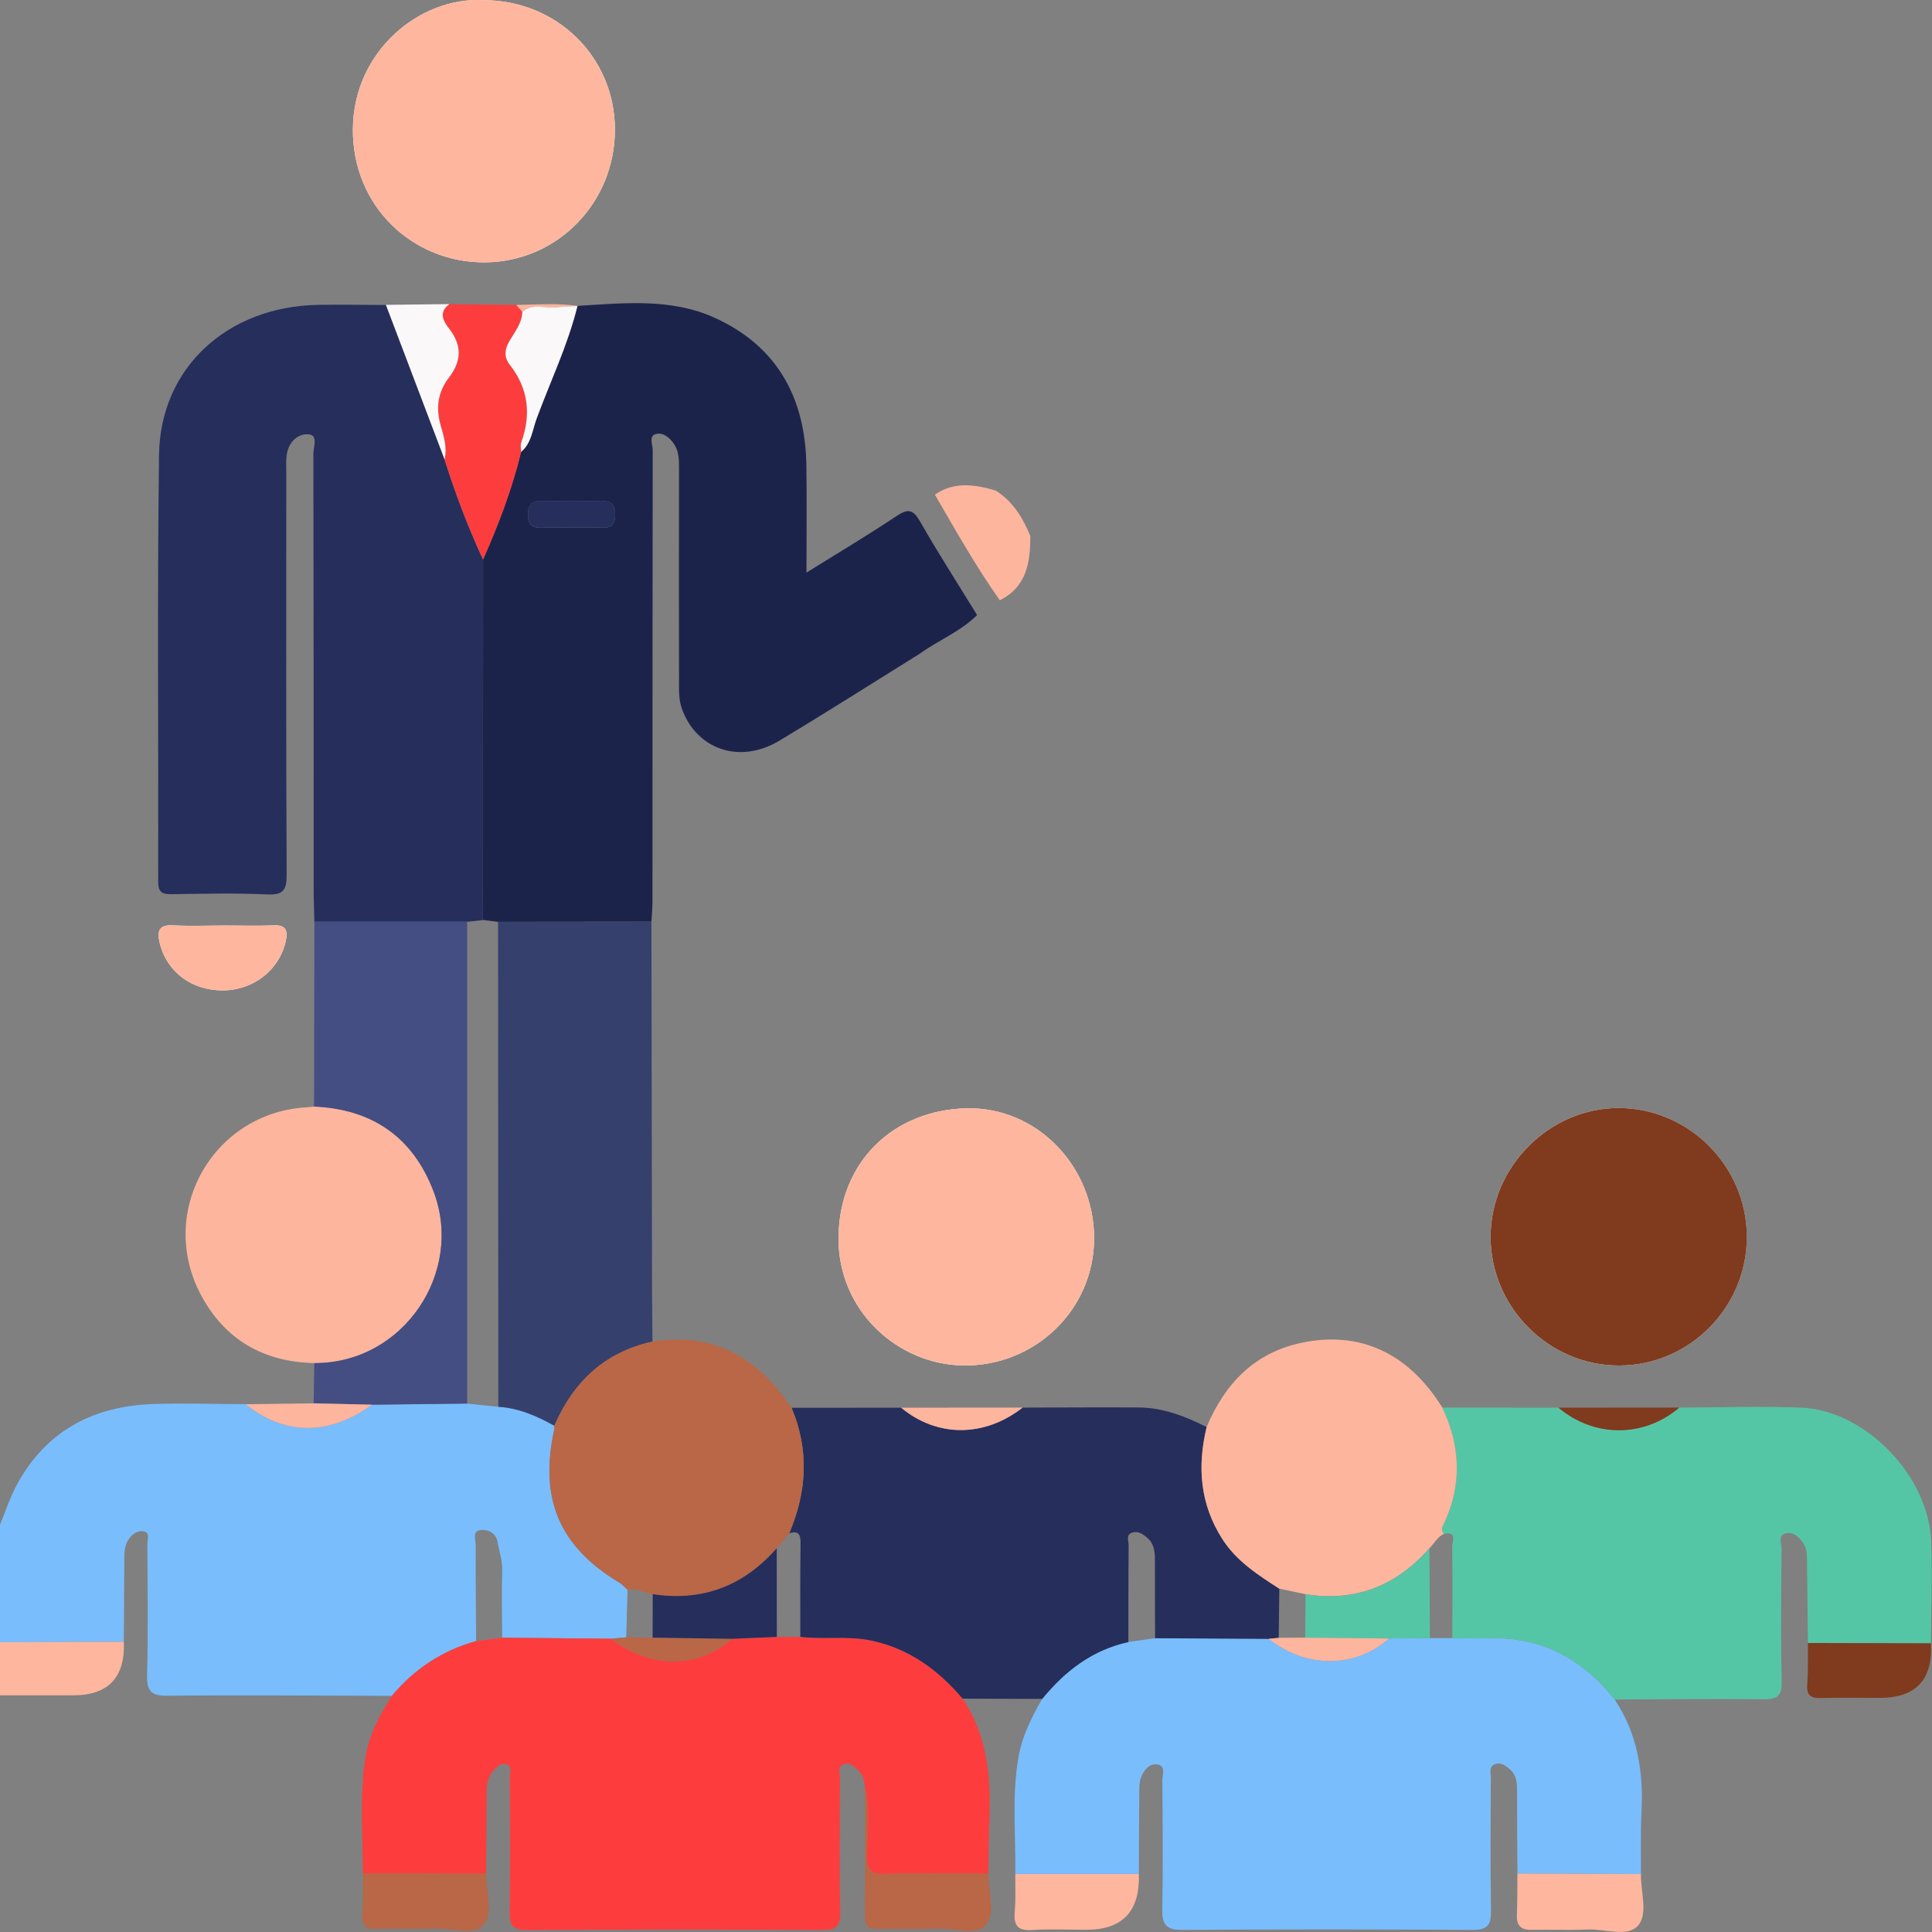 <svg width="58" height="58" viewBox="0 0 58 58" fill="none" xmlns="http://www.w3.org/2000/svg">
<rect x="0" y="0" width="58" height="58" fill="#808080" stroke="none"/>
<g clip-path="url(#clip0_551_61)">
<path d="M14.502 0.005C12.607 -0.098 10.613 1.53 10.594 3.87C10.576 6.193 12.391 7.889 14.555 7.876C16.73 7.865 18.471 6.084 18.46 3.873C18.45 1.702 16.709 0 14.502 0.005ZM48.612 40.994C50.728 40.987 52.455 39.233 52.439 37.107C52.425 35.008 50.704 33.28 48.615 33.264C46.523 33.248 44.749 35.024 44.748 37.133C44.748 39.246 46.502 41.001 48.611 40.994H48.612ZM32.846 37.203C32.861 35.035 31.141 33.221 29.01 33.273C26.836 33.325 25.193 34.861 25.173 37.151C25.155 39.37 26.974 40.973 28.931 40.993C31.079 41.014 32.831 39.317 32.846 37.203ZM6.709 27.785C6.203 27.785 5.693 27.805 5.188 27.78C4.771 27.758 4.71 27.951 4.792 28.297C5.001 29.173 5.748 29.739 6.699 29.732C7.617 29.725 8.396 29.11 8.581 28.242C8.642 27.956 8.596 27.765 8.232 27.78C7.725 27.8 7.217 27.784 6.711 27.784L6.709 27.785Z" fill="#FEFEFE"/>
<path d="M0 45.772C0.165 45.376 0.298 44.963 0.499 44.587C1.379 42.951 2.805 42.209 4.607 42.15C5.528 42.12 6.452 42.15 7.375 42.154C8.542 43.103 9.885 43.108 11.166 42.17C12.118 42.159 13.069 42.147 14.021 42.136C14.333 42.169 14.645 42.2 14.958 42.233C15.569 42.268 16.114 42.508 16.639 42.8C16.639 42.837 16.648 42.877 16.639 42.913C16.179 44.99 16.791 46.432 18.589 47.509C18.683 47.564 18.756 47.654 18.839 47.728C18.826 48.203 18.813 48.678 18.8 49.153C18.648 49.167 18.498 49.181 18.346 49.196C17.255 49.186 16.165 49.174 15.074 49.164C15.074 48.486 15.057 47.808 15.077 47.131C15.085 46.84 14.986 46.579 14.941 46.302C14.895 46.029 14.67 45.917 14.448 45.932C14.16 45.95 14.282 46.224 14.282 46.384C14.275 47.343 14.288 48.304 14.293 49.266C13.277 49.548 12.439 50.103 11.762 50.911C9.52 50.906 7.277 50.883 5.035 50.908C4.522 50.914 4.403 50.761 4.416 50.271C4.45 48.965 4.43 47.657 4.423 46.351C4.423 46.22 4.521 46.01 4.307 45.972C4.139 45.942 3.983 46.043 3.875 46.193C3.732 46.391 3.732 46.615 3.731 46.844C3.728 47.658 3.722 48.473 3.718 49.287C2.479 49.291 1.239 49.297 0 49.301C0 48.123 0 46.948 0 45.772Z" fill="#79BDFD"/>
<path d="M0 49.3C1.239 49.296 2.479 49.29 3.718 49.286C3.76 50.358 3.252 50.895 2.194 50.895C1.463 50.895 0.731 50.895 0 50.895V49.302L0 49.3Z" fill="#FEB69E"/>
<path d="M9.438 27.668C9.431 27.328 9.416 26.988 9.416 26.647C9.416 22.304 9.416 17.96 9.408 13.617C9.408 13.42 9.554 13.072 9.279 13.041C8.95 13.004 8.68 13.256 8.613 13.618C8.579 13.802 8.595 13.996 8.595 14.186C8.595 18.207 8.586 22.228 8.605 26.25C8.608 26.709 8.517 26.873 8.027 26.851C7.067 26.808 6.103 26.83 5.14 26.844C4.852 26.848 4.748 26.771 4.749 26.465C4.759 22.197 4.718 17.929 4.774 13.662C4.808 11.041 6.824 9.201 9.547 9.152C10.227 9.141 10.906 9.154 11.585 9.156C12.172 10.702 12.758 12.248 13.344 13.794C13.669 14.819 14.047 15.824 14.501 16.8C14.501 20.407 14.498 24.015 14.496 27.623C14.339 27.64 14.18 27.655 14.023 27.673C12.493 27.673 10.965 27.673 9.435 27.673L9.438 27.668Z" fill="#262E5C"/>
<path d="M14.498 27.618C14.498 24.011 14.501 20.403 14.502 16.795C14.967 15.749 15.373 14.682 15.644 13.567C15.952 13.307 15.983 12.911 16.108 12.57C16.523 11.445 17.045 10.358 17.334 9.188L17.34 9.183C18.729 9.099 20.144 8.944 21.454 9.539C23.327 10.388 24.178 11.941 24.208 13.973C24.224 15.007 24.211 16.042 24.211 17.19C25.176 16.588 26.058 16.064 26.913 15.493C27.259 15.262 27.412 15.29 27.623 15.659C28.167 16.61 28.76 17.531 29.333 18.465C28.832 18.961 28.174 19.22 27.612 19.624C26.204 20.499 24.808 21.39 23.388 22.241C22.206 22.948 20.917 22.501 20.473 21.283C20.372 21.005 20.385 20.724 20.385 20.442C20.381 18.318 20.382 16.195 20.385 14.072C20.385 13.822 20.385 13.574 20.252 13.357C20.127 13.155 19.923 12.977 19.701 13.027C19.463 13.081 19.595 13.349 19.595 13.514C19.588 18.026 19.589 22.538 19.588 27.048C19.588 27.255 19.568 27.463 19.556 27.67C18.021 27.671 16.487 27.674 14.952 27.675C14.8 27.657 14.65 27.638 14.498 27.618ZM17.153 15.838C17.454 15.838 17.753 15.829 18.054 15.841C18.329 15.853 18.464 15.77 18.468 15.462C18.472 15.14 18.352 15.03 18.038 15.039C17.456 15.054 16.875 15.054 16.293 15.039C15.993 15.031 15.85 15.114 15.849 15.449C15.849 15.801 16.025 15.856 16.308 15.843C16.589 15.83 16.872 15.84 17.153 15.84V15.838Z" fill="#1C234B"/>
<path d="M15.077 49.165C16.168 49.175 17.258 49.186 18.349 49.196C19.524 50.099 20.942 50.1 21.976 49.199C22.424 49.181 22.873 49.162 23.321 49.142C23.557 49.142 23.791 49.142 24.026 49.141C24.733 49.222 25.451 49.102 26.154 49.25C27.282 49.487 28.163 50.127 28.898 50.994C29.668 52.13 29.751 53.413 29.7 54.726C29.68 55.234 29.68 55.743 29.67 56.251C28.638 56.251 27.607 56.232 26.576 56.258C26.161 56.268 26.026 56.144 26.027 55.717C26.029 55.027 26.131 54.33 25.966 53.644C25.939 53.476 25.924 53.304 25.792 53.176C25.668 53.056 25.542 52.912 25.359 52.958C25.118 53.018 25.221 53.239 25.22 53.389C25.211 54.735 25.201 56.081 25.223 57.427C25.228 57.826 25.102 57.94 24.708 57.939C21.746 57.925 18.783 57.922 15.822 57.942C15.372 57.945 15.294 57.779 15.3 57.379C15.321 56.032 15.311 54.686 15.304 53.34C15.304 53.209 15.395 53.004 15.179 52.962C15.026 52.932 14.895 53.052 14.797 53.169C14.631 53.369 14.607 53.61 14.607 53.863C14.607 54.659 14.597 55.455 14.59 56.251C13.358 56.251 12.127 56.248 10.895 56.248C10.891 55.083 10.787 53.915 10.972 52.754C11.08 52.071 11.402 51.483 11.764 50.912C12.44 50.103 13.28 49.548 14.295 49.266C14.556 49.233 14.816 49.199 15.077 49.166V49.165Z" fill="#FD3D3D"/>
<path d="M45.554 56.244C45.55 55.41 45.543 54.576 45.543 53.742C45.543 53.508 45.523 53.287 45.331 53.12C45.199 53.004 45.059 52.892 44.877 52.963C44.691 53.037 44.755 53.221 44.755 53.362C44.751 54.69 44.738 56.016 44.761 57.344C44.768 57.766 44.681 57.941 44.207 57.938C41.303 57.917 38.397 57.917 35.492 57.938C35.008 57.941 34.883 57.774 34.892 57.314C34.917 56.025 34.904 54.736 34.895 53.447C34.895 53.28 35.009 53.01 34.745 52.97C34.497 52.933 34.333 53.15 34.252 53.367C34.195 53.519 34.203 53.702 34.202 53.87C34.194 54.666 34.192 55.463 34.189 56.258C32.953 56.258 31.716 56.258 30.48 56.258C30.497 55.093 30.374 53.926 30.572 52.765C30.681 52.123 30.968 51.554 31.289 50.999C31.974 50.16 32.796 49.531 33.874 49.294C34.141 49.256 34.408 49.217 34.676 49.179C35.813 49.184 36.948 49.191 38.084 49.197C39.217 50.093 40.678 50.09 41.701 49.188C42.11 49.184 42.52 49.18 42.929 49.177C43.152 49.177 43.376 49.177 43.599 49.177C43.956 49.177 44.314 49.19 44.671 49.179C46.259 49.127 47.501 49.789 48.473 51.02C49.16 52.046 49.341 53.191 49.279 54.402C49.248 55.019 49.266 55.641 49.262 56.26C48.026 56.254 46.79 56.248 45.554 56.244Z" fill="#79BDFD"/>
<path d="M48.473 51.021C47.502 49.791 46.259 49.129 44.671 49.181C44.314 49.192 43.956 49.181 43.599 49.179C43.6 48.265 43.61 47.351 43.596 46.435C43.593 46.289 43.76 45.961 43.349 46.049C43.239 45.948 43.296 45.851 43.346 45.745C43.897 44.575 43.844 43.412 43.296 42.257C44.46 42.257 45.622 42.259 46.786 42.26C47.867 43.164 49.35 43.163 50.414 42.257C51.639 42.255 52.865 42.208 54.086 42.26C56.006 42.344 57.899 44.305 57.974 46.269C58.013 47.29 57.971 48.312 57.966 49.334C56.736 49.332 55.507 49.329 54.276 49.326C54.267 48.53 54.257 47.735 54.248 46.939C54.247 46.731 54.262 46.521 54.139 46.334C54.018 46.15 53.852 45.991 53.636 46.026C53.357 46.07 53.485 46.334 53.483 46.495C53.472 47.823 53.459 49.151 53.487 50.477C53.496 50.91 53.361 51.019 52.943 51.013C51.453 50.994 49.963 51.016 48.471 51.021H48.473Z" fill="#55C6A5"/>
<path d="M38.084 49.199C36.948 49.194 35.812 49.187 34.676 49.181C34.675 48.404 34.67 47.627 34.672 46.851C34.672 46.598 34.656 46.356 34.45 46.175C34.32 46.059 34.171 45.952 33.993 46.008C33.789 46.072 33.884 46.265 33.883 46.397C33.873 47.364 33.876 48.33 33.874 49.296C32.796 49.533 31.973 50.162 31.289 51.002C30.493 50.999 29.695 50.998 28.898 50.995C28.163 50.128 27.282 49.487 26.153 49.251C25.451 49.102 24.733 49.224 24.026 49.141C24.026 48.205 24.021 47.271 24.033 46.336C24.036 46.074 23.98 45.937 23.693 46.032C24.224 44.786 24.299 43.53 23.762 42.263C24.859 42.263 25.955 42.261 27.052 42.261C28.134 43.157 29.549 43.156 30.7 42.258C31.863 42.255 33.027 42.245 34.191 42.253C34.919 42.259 35.581 42.52 36.224 42.84C35.939 44.02 36.021 45.145 36.689 46.196C37.118 46.869 37.762 47.279 38.406 47.696C38.399 48.188 38.394 48.68 38.387 49.172C38.286 49.182 38.184 49.191 38.083 49.201L38.084 49.199Z" fill="#262E5C"/>
<path d="M14.952 27.676C16.487 27.674 18.021 27.671 19.556 27.67C19.562 31.285 19.567 34.901 19.574 38.516C19.574 39.102 19.584 39.689 19.588 40.276C18.157 40.588 17.215 41.478 16.642 42.801C16.116 42.509 15.572 42.269 14.96 42.233C14.958 37.381 14.955 32.528 14.952 27.676Z" fill="#36406C"/>
<path d="M14.502 0.004C16.707 -0.001 18.45 1.701 18.46 3.875C18.471 6.083 16.73 7.864 14.555 7.877C12.391 7.889 10.576 6.195 10.594 3.872C10.613 1.53 12.606 -0.097 14.502 0.004Z" fill="#FEB69E"/>
<path d="M48.612 40.994C46.503 41.001 44.748 39.246 44.749 37.132C44.749 35.023 46.525 33.248 48.616 33.264C50.705 33.279 52.426 35.009 52.441 37.107C52.455 39.233 50.729 40.987 48.613 40.994H48.612Z" fill="#803A1D"/>
<path d="M32.846 37.203C32.83 39.317 31.079 41.014 28.93 40.993C26.975 40.973 25.154 39.371 25.173 37.151C25.193 34.861 26.836 33.325 29.01 33.273C31.141 33.221 32.861 35.035 32.846 37.203Z" fill="#FEB69E"/>
<path d="M38.408 47.695C37.764 47.278 37.118 46.868 36.691 46.195C36.021 45.144 35.94 44.019 36.225 42.838C36.769 41.542 37.654 40.615 39.058 40.314C40.826 39.936 42.29 40.626 43.298 42.255C43.846 43.41 43.898 44.572 43.347 45.743C43.298 45.848 43.241 45.947 43.35 46.046C43.152 46.138 43.058 46.334 42.913 46.48C41.919 47.605 40.693 48.1 39.195 47.859C38.933 47.803 38.67 47.748 38.408 47.693V47.695Z" fill="#FDB59E"/>
<path d="M16.642 42.801C17.215 41.478 18.156 40.589 19.588 40.276C21.431 39.979 22.764 40.769 23.762 42.263C24.297 43.53 24.222 44.786 23.692 46.032C23.567 46.182 23.443 46.332 23.318 46.48C22.324 47.612 21.088 48.087 19.595 47.859C19.34 47.837 19.115 47.644 18.841 47.729C18.759 47.655 18.685 47.567 18.592 47.51C16.794 46.433 16.182 44.991 16.642 42.914C16.651 42.878 16.642 42.838 16.642 42.801Z" fill="#B96746"/>
<path d="M9.433 40.921C7.911 40.886 6.746 40.22 6.029 38.868C4.708 36.373 6.394 33.405 9.202 33.242C9.277 33.238 9.353 33.227 9.428 33.22C11.167 33.294 12.393 34.132 13.015 35.765C13.94 38.192 12.114 40.934 9.433 40.921Z" fill="#FDB59E"/>
<path d="M9.434 40.921C12.115 40.934 13.94 38.193 13.015 35.765C12.394 34.132 11.168 33.293 9.428 33.219C9.431 31.368 9.434 29.517 9.438 27.668C10.967 27.668 12.496 27.668 14.025 27.668C14.025 32.491 14.025 37.313 14.025 42.136C13.073 42.147 12.123 42.159 11.17 42.17C10.586 42.156 10.001 42.143 9.416 42.13C9.424 41.727 9.429 41.325 9.436 40.921H9.434Z" fill="#444E83"/>
<path d="M15.644 13.567C15.373 14.682 14.967 15.75 14.502 16.796C14.049 15.82 13.671 14.815 13.345 13.79C13.426 13.442 13.323 13.104 13.231 12.784C13.075 12.248 13.143 11.769 13.473 11.338C13.856 10.838 13.873 10.367 13.479 9.864C13.302 9.639 13.16 9.369 13.489 9.131C14.159 9.138 14.83 9.147 15.5 9.154C15.559 9.224 15.62 9.292 15.68 9.362C15.671 9.703 15.457 9.958 15.298 10.227C15.146 10.486 15.119 10.716 15.305 10.953C15.863 11.666 15.951 12.445 15.646 13.288C15.616 13.37 15.642 13.473 15.643 13.566L15.644 13.567Z" fill="#FD3D3D"/>
<path d="M25.966 53.644C26.131 54.329 26.029 55.027 26.027 55.717C26.027 56.143 26.161 56.267 26.576 56.257C27.607 56.232 28.64 56.249 29.67 56.25C29.678 56.778 29.888 57.441 29.598 57.792C29.317 58.131 28.64 57.883 28.139 57.9C27.537 57.92 26.936 57.897 26.334 57.909C26.076 57.913 25.963 57.832 25.965 57.554C25.973 56.25 25.968 54.947 25.966 53.644Z" fill="#B96746"/>
<path d="M54.276 49.324C55.507 49.327 56.736 49.33 57.966 49.333C58.029 50.425 57.518 50.971 56.433 50.971C55.85 50.971 55.267 50.958 54.684 50.977C54.382 50.986 54.23 50.916 54.255 50.573C54.285 50.16 54.271 49.742 54.276 49.327V49.324Z" fill="#803A1D"/>
<path d="M10.897 56.247C12.128 56.247 13.36 56.25 14.592 56.25C14.603 56.778 14.812 57.444 14.519 57.793C14.238 58.129 13.559 57.883 13.056 57.9C12.473 57.92 11.887 57.891 11.304 57.91C10.995 57.92 10.855 57.833 10.878 57.496C10.906 57.081 10.894 56.663 10.898 56.247H10.897Z" fill="#B96746"/>
<path d="M30.48 56.26C31.716 56.26 32.953 56.26 34.189 56.26C34.226 57.375 33.702 57.933 32.616 57.933C32.072 57.933 31.527 57.906 30.987 57.941C30.548 57.971 30.426 57.799 30.463 57.388C30.496 57.015 30.477 56.635 30.48 56.259V56.26Z" fill="#FEB69E"/>
<path d="M45.554 56.244C46.79 56.25 48.026 56.256 49.262 56.26C49.252 56.787 49.482 57.452 49.18 57.803C48.863 58.171 48.185 57.901 47.666 57.925C47.102 57.951 46.536 57.925 45.971 57.934C45.659 57.94 45.526 57.807 45.538 57.492C45.554 57.075 45.55 56.659 45.554 56.244Z" fill="#FEB69E"/>
<path d="M6.709 27.785C7.216 27.785 7.724 27.799 8.23 27.781C8.596 27.767 8.64 27.956 8.579 28.243C8.395 29.111 7.616 29.727 6.698 29.733C5.747 29.74 4.999 29.174 4.791 28.299C4.708 27.952 4.769 27.759 5.186 27.781C5.693 27.807 6.201 27.787 6.708 27.787L6.709 27.785Z" fill="#FEB69E"/>
<path d="M30.93 16.086C30.936 16.881 30.823 17.616 30.015 18.021C29.298 17.006 28.689 15.924 28.066 14.85C28.65 14.445 29.268 14.545 29.891 14.727C30.408 15.05 30.704 15.542 30.93 16.088V16.086Z" fill="#FDB59E"/>
<path d="M13.49 9.13C13.16 9.37 13.303 9.638 13.48 9.863C13.875 10.367 13.858 10.839 13.475 11.338C13.144 11.768 13.076 12.248 13.232 12.784C13.324 13.103 13.428 13.441 13.347 13.789C12.761 12.243 12.173 10.697 11.587 9.152C12.222 9.145 12.857 9.137 13.493 9.129L13.49 9.13Z" fill="#FBF8F9"/>
<path d="M9.414 42.13C9.998 42.143 10.583 42.157 11.168 42.17C9.885 43.109 8.542 43.103 7.375 42.155C8.054 42.146 8.734 42.138 9.412 42.129L9.414 42.13Z" fill="#FDB59E"/>
<path d="M50.414 42.257C49.35 43.162 47.867 43.164 46.786 42.26C47.995 42.26 49.205 42.258 50.414 42.257Z" fill="#803A1D"/>
<path d="M30.7 42.257C29.549 43.155 28.134 43.157 27.052 42.26C28.268 42.26 29.484 42.258 30.7 42.257Z" fill="#FDB59E"/>
<path d="M15.681 9.362C15.622 9.292 15.561 9.223 15.501 9.154C16.114 9.146 16.727 9.096 17.339 9.183L17.333 9.188C17.133 9.199 16.932 9.196 16.733 9.225C16.382 9.275 16.001 9.084 15.68 9.362H15.681Z" fill="#FDB59E"/>
<path d="M21.976 49.199C20.942 50.1 19.524 50.1 18.349 49.196C18.501 49.182 18.651 49.168 18.803 49.153C19.066 49.156 19.328 49.16 19.592 49.163C20.387 49.175 21.181 49.186 21.976 49.199Z" fill="#B96746"/>
<path d="M15.681 9.361C16.002 9.083 16.384 9.274 16.734 9.225C16.932 9.196 17.134 9.199 17.335 9.188C17.047 10.358 16.523 11.443 16.108 12.569C15.982 12.911 15.953 13.306 15.645 13.565C15.645 13.473 15.618 13.368 15.647 13.287C15.953 12.446 15.864 11.667 15.307 10.953C15.121 10.716 15.148 10.485 15.3 10.227C15.459 9.956 15.673 9.701 15.681 9.361Z" fill="#FBF8F9"/>
<path d="M17.153 15.838C16.872 15.838 16.589 15.828 16.308 15.841C16.025 15.854 15.849 15.8 15.849 15.447C15.849 15.112 15.992 15.03 16.293 15.037C16.875 15.051 17.456 15.052 18.038 15.037C18.352 15.028 18.471 15.138 18.468 15.46C18.465 15.768 18.329 15.852 18.054 15.839C17.754 15.827 17.453 15.837 17.153 15.837V15.838Z" fill="#262E5C"/>
<path d="M19.592 49.163C19.592 48.728 19.595 48.293 19.595 47.858C21.089 48.087 22.324 47.612 23.318 46.48C23.318 47.366 23.32 48.253 23.321 49.142C22.873 49.16 22.424 49.179 21.976 49.199C21.181 49.187 20.387 49.176 19.592 49.163Z" fill="#262E5C"/>
<path d="M39.194 47.861C40.691 48.102 41.917 47.608 42.912 46.482C42.917 47.381 42.923 48.281 42.927 49.179C42.519 49.183 42.109 49.188 41.7 49.19C40.861 49.182 40.023 49.173 39.184 49.165C39.187 48.731 39.19 48.296 39.194 47.863V47.861Z" fill="#55C6A5"/>
<path d="M39.186 49.163C40.024 49.172 40.863 49.181 41.702 49.189C40.678 50.09 39.217 50.093 38.084 49.198C38.185 49.188 38.287 49.179 38.388 49.169C38.654 49.166 38.92 49.165 39.186 49.162V49.163Z" fill="#FDB59E"/>
</g>
<defs>
<clipPath id="clip0_551_61">
<rect width="58" height="58" fill="white"/>
</clipPath>
</defs>
</svg>
